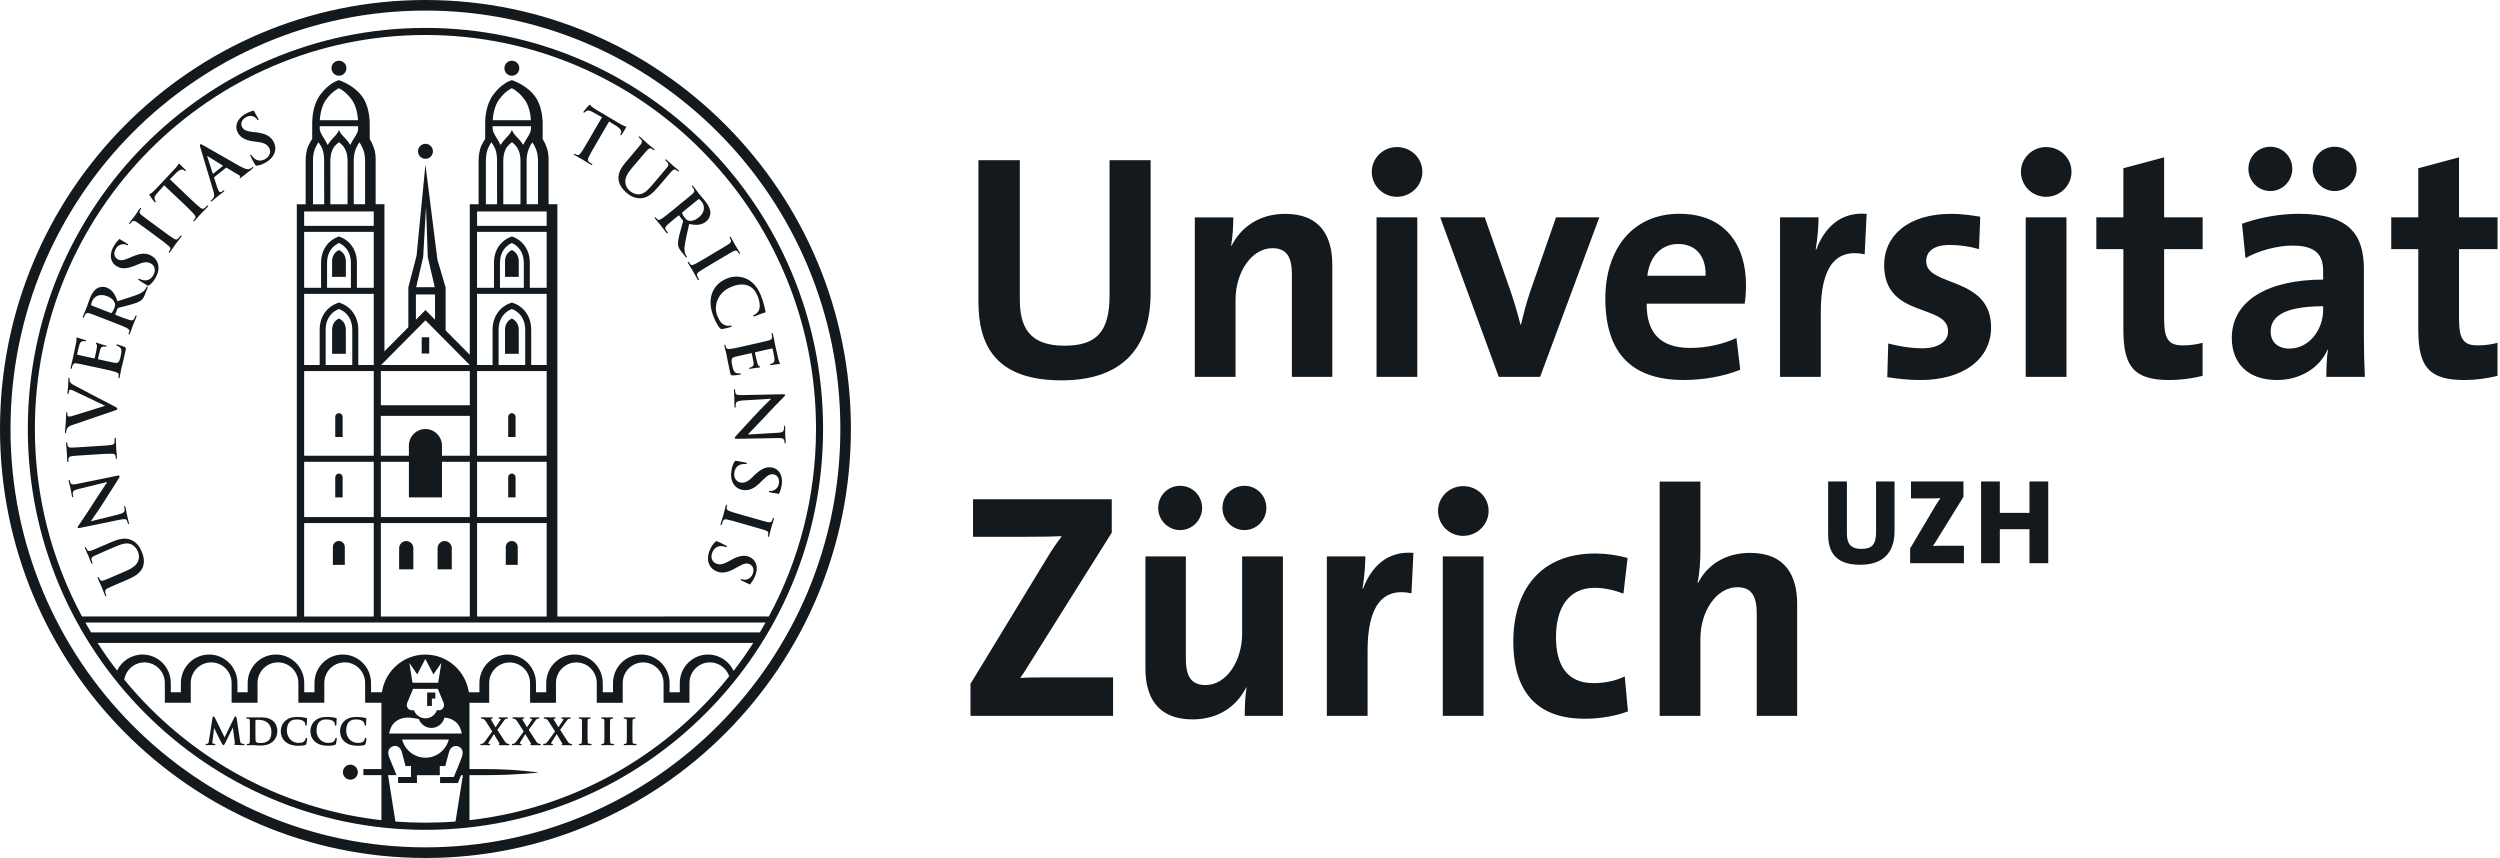 <?xml version="1.0" encoding="utf-8"?>
<svg xmlns="http://www.w3.org/2000/svg" width="169" height="58" viewBox="0 0 169 58" fill="none">
<path d="M8.139 39.388C7.516 39.656 7.402 39.707 7.274 39.772C7.139 39.842 7.088 39.902 7.115 40.05C7.121 40.085 7.146 40.159 7.171 40.217C7.191 40.263 7.194 40.292 7.164 40.303C7.137 40.316 7.115 40.291 7.09 40.228C6.997 40.009 6.898 39.745 6.845 39.619C6.803 39.52 6.68 39.264 6.617 39.116C6.592 39.053 6.589 39.021 6.616 39.008C6.645 38.995 6.664 39.017 6.683 39.059C6.702 39.104 6.715 39.128 6.746 39.173C6.814 39.277 6.898 39.279 7.045 39.225C7.179 39.177 7.294 39.128 7.917 38.858L8.491 38.61C9.087 38.351 9.287 38.124 9.362 37.85C9.436 37.598 9.371 37.401 9.31 37.261C9.235 37.079 9.082 36.882 8.846 36.785C8.524 36.655 8.149 36.802 7.726 36.985L7.212 37.206C6.59 37.477 6.473 37.527 6.345 37.59C6.209 37.66 6.158 37.719 6.187 37.867C6.193 37.905 6.217 37.977 6.238 38.023C6.257 38.067 6.259 38.097 6.23 38.108C6.202 38.121 6.181 38.095 6.156 38.036C6.068 37.828 5.97 37.562 5.969 37.558C5.947 37.508 5.825 37.252 5.756 37.092C5.731 37.034 5.728 37.002 5.756 36.99C5.785 36.975 5.804 36.998 5.825 37.048C5.845 37.093 5.859 37.117 5.889 37.163C5.957 37.266 6.041 37.269 6.187 37.215C6.321 37.167 6.437 37.116 7.059 36.847L7.498 36.658C7.954 36.46 8.457 36.297 8.901 36.517C9.276 36.702 9.448 36.983 9.562 37.249C9.655 37.469 9.813 37.871 9.671 38.29C9.572 38.581 9.335 38.869 8.74 39.127L8.139 39.388ZM7.97 34.787C8.308 34.704 8.409 34.62 8.421 34.526C8.431 34.446 8.416 34.36 8.401 34.291C8.39 34.243 8.392 34.215 8.421 34.209C8.454 34.202 8.472 34.239 8.487 34.301C8.549 34.586 8.574 34.765 8.592 34.848C8.6 34.888 8.659 35.092 8.709 35.322C8.722 35.379 8.727 35.419 8.686 35.429C8.66 35.435 8.645 35.408 8.636 35.365C8.624 35.307 8.602 35.231 8.571 35.172C8.511 35.065 8.382 35.077 8 35.154L5.41 35.686C5.323 35.706 5.259 35.706 5.249 35.661C5.238 35.613 5.286 35.561 5.348 35.468C5.394 35.403 5.958 34.579 6.451 33.795C6.683 33.43 7.182 32.699 7.236 32.608L7.231 32.587L5.281 33.063C5.016 33.127 4.944 33.186 4.922 33.299C4.91 33.373 4.933 33.475 4.947 33.538C4.959 33.59 4.949 33.611 4.922 33.615C4.889 33.624 4.872 33.576 4.858 33.509C4.809 33.285 4.775 33.072 4.756 32.979C4.745 32.93 4.696 32.765 4.649 32.55C4.636 32.493 4.63 32.448 4.667 32.441C4.693 32.435 4.712 32.459 4.723 32.512C4.732 32.555 4.741 32.59 4.764 32.639C4.825 32.756 4.926 32.77 5.17 32.72L7.932 32.158C8.027 32.136 8.069 32.146 8.08 32.184C8.09 32.234 8.055 32.298 8.015 32.357C7.815 32.69 7.366 33.382 7.016 33.936C6.648 34.519 6.21 35.128 6.146 35.225L6.148 35.238L7.97 34.787ZM5.815 30.763C5.139 30.805 5.013 30.813 4.871 30.833C4.72 30.852 4.646 30.901 4.631 31.001C4.62 31.052 4.62 31.11 4.624 31.165C4.626 31.208 4.619 31.237 4.583 31.24C4.558 31.242 4.546 31.207 4.541 31.135C4.529 30.964 4.524 30.68 4.516 30.55C4.509 30.438 4.479 30.174 4.468 30.002C4.465 29.944 4.472 29.907 4.498 29.905C4.533 29.902 4.545 29.93 4.547 29.976C4.55 30.02 4.557 30.055 4.569 30.109C4.598 30.23 4.676 30.261 4.834 30.257C4.977 30.257 5.102 30.25 5.779 30.207L6.563 30.156C6.996 30.131 7.348 30.107 7.538 30.078C7.657 30.055 7.736 30.02 7.744 29.884C7.749 29.82 7.751 29.722 7.748 29.654C7.745 29.604 7.756 29.581 7.779 29.58C7.809 29.578 7.825 29.613 7.829 29.663C7.848 29.959 7.853 30.241 7.859 30.364C7.865 30.468 7.896 30.748 7.908 30.93C7.911 30.988 7.901 31.02 7.868 31.022C7.846 31.024 7.832 31.005 7.829 30.951C7.825 30.883 7.811 30.83 7.801 30.791C7.778 30.701 7.701 30.679 7.571 30.674C7.384 30.663 7.031 30.686 6.599 30.712L5.815 30.763ZM4.86 28.742C4.609 28.83 4.554 28.903 4.499 29.063C4.476 29.129 4.473 29.2 4.471 29.238C4.468 29.279 4.454 29.291 4.427 29.29C4.392 29.287 4.39 29.238 4.396 29.17C4.411 28.932 4.441 28.677 4.449 28.519C4.456 28.407 4.456 28.191 4.472 27.965C4.476 27.911 4.487 27.863 4.519 27.864C4.55 27.867 4.557 27.893 4.554 27.935C4.551 28.009 4.551 28.075 4.575 28.112C4.596 28.143 4.625 28.162 4.665 28.163C4.724 28.166 4.85 28.134 5.015 28.082L7.088 27.439L7.089 27.421C6.611 27.195 5.213 26.52 4.926 26.393C4.869 26.368 4.804 26.344 4.763 26.343C4.727 26.34 4.69 26.357 4.675 26.396C4.653 26.45 4.646 26.517 4.643 26.574C4.639 26.615 4.632 26.65 4.602 26.648C4.566 26.646 4.56 26.605 4.565 26.521C4.579 26.295 4.604 26.108 4.608 26.05C4.613 25.974 4.613 25.761 4.621 25.625C4.625 25.567 4.637 25.531 4.668 25.534C4.699 25.535 4.706 25.563 4.702 25.608C4.698 25.653 4.692 25.747 4.739 25.832C4.775 25.892 4.847 25.966 5.125 26.106C5.533 26.308 5.766 26.444 6.298 26.723C6.931 27.053 7.404 27.296 7.619 27.408C7.87 27.541 7.941 27.573 7.936 27.634C7.933 27.692 7.867 27.715 7.655 27.787L4.86 28.742ZM6.122 24.757C5.458 24.613 5.337 24.585 5.195 24.565C5.045 24.542 4.967 24.562 4.907 24.701C4.89 24.732 4.869 24.808 4.856 24.869C4.846 24.919 4.831 24.944 4.801 24.936C4.77 24.928 4.769 24.897 4.781 24.831C4.806 24.712 4.837 24.585 4.861 24.476C4.89 24.361 4.915 24.262 4.929 24.2C4.959 24.059 5.148 23.182 5.16 23.097C5.168 23.012 5.175 22.94 5.174 22.902C5.174 22.878 5.167 22.851 5.172 22.828C5.176 22.806 5.195 22.805 5.217 22.81C5.247 22.816 5.294 22.849 5.493 22.906C5.536 22.921 5.724 22.971 5.774 22.99C5.797 23 5.82 23.014 5.813 23.044C5.807 23.073 5.784 23.078 5.743 23.07C5.715 23.064 5.639 23.052 5.582 23.064C5.499 23.077 5.437 23.111 5.361 23.324C5.336 23.398 5.23 23.857 5.211 23.947C5.206 23.97 5.217 23.98 5.248 23.986L6.352 24.225C6.382 24.231 6.401 24.231 6.406 24.205C6.427 24.107 6.535 23.602 6.548 23.498C6.561 23.391 6.562 23.323 6.526 23.272C6.499 23.233 6.481 23.211 6.486 23.19C6.489 23.171 6.501 23.161 6.526 23.165C6.553 23.171 6.62 23.203 6.839 23.27C6.925 23.294 7.097 23.344 7.128 23.35C7.163 23.359 7.211 23.369 7.202 23.409C7.196 23.441 7.177 23.445 7.154 23.441C7.11 23.434 7.054 23.422 6.993 23.424C6.901 23.426 6.821 23.474 6.769 23.633C6.744 23.715 6.645 24.151 6.622 24.257C6.617 24.278 6.635 24.285 6.66 24.293L7.005 24.367C7.154 24.4 7.554 24.493 7.682 24.514C7.985 24.571 8.064 24.514 8.161 24.065C8.186 23.951 8.225 23.765 8.197 23.64C8.17 23.515 8.088 23.442 7.916 23.371C7.872 23.353 7.856 23.341 7.864 23.309C7.873 23.274 7.907 23.282 7.949 23.291C8.05 23.313 8.34 23.413 8.422 23.454C8.528 23.509 8.521 23.549 8.484 23.716C8.413 24.046 8.354 24.287 8.31 24.474C8.261 24.662 8.229 24.799 8.199 24.93C8.188 24.978 8.168 25.075 8.15 25.181C8.127 25.282 8.113 25.399 8.094 25.487C8.082 25.546 8.063 25.572 8.032 25.565C8.009 25.56 8.001 25.54 8.01 25.487C8.026 25.421 8.028 25.366 8.028 25.324C8.029 25.233 7.939 25.189 7.815 25.146C7.637 25.084 7.292 25.01 6.891 24.921L6.122 24.757ZM6.95 21.517C6.318 21.27 6.201 21.224 6.063 21.182C5.919 21.135 5.839 21.144 5.756 21.269C5.735 21.299 5.704 21.369 5.681 21.428C5.663 21.474 5.647 21.498 5.617 21.486C5.589 21.474 5.592 21.441 5.614 21.377C5.7 21.155 5.814 20.897 5.847 20.807C5.902 20.665 6.012 20.34 6.062 20.21C6.164 19.945 6.296 19.673 6.537 19.507C6.661 19.42 6.938 19.334 7.216 19.444C7.526 19.564 7.758 19.804 7.938 20.363C8.548 20.17 9.03 20.026 9.382 19.88C9.714 19.739 9.808 19.578 9.846 19.519C9.871 19.477 9.892 19.441 9.904 19.406C9.917 19.372 9.935 19.36 9.956 19.368C9.99 19.383 9.986 19.414 9.968 19.465L9.815 19.864C9.726 20.099 9.665 20.196 9.565 20.284C9.399 20.426 9.142 20.511 8.731 20.62C8.438 20.698 8.081 20.783 7.997 20.811C7.965 20.822 7.951 20.846 7.94 20.875L7.791 21.239C7.782 21.261 7.786 21.275 7.811 21.286L7.87 21.309C8.257 21.459 8.587 21.588 8.77 21.635C8.894 21.667 8.995 21.678 9.061 21.559C9.093 21.499 9.137 21.41 9.156 21.359C9.171 21.326 9.189 21.314 9.209 21.322C9.238 21.335 9.239 21.368 9.22 21.422C9.125 21.665 8.995 21.972 8.97 22.036C8.94 22.114 8.85 22.384 8.786 22.553C8.764 22.605 8.74 22.63 8.711 22.618C8.69 22.61 8.686 22.591 8.704 22.54C8.729 22.475 8.739 22.422 8.746 22.381C8.761 22.292 8.678 22.233 8.563 22.169C8.396 22.08 8.068 21.951 7.686 21.802L6.95 21.517ZM7.47 21.15C7.515 21.168 7.536 21.165 7.559 21.141C7.622 21.066 7.683 20.944 7.724 20.839C7.788 20.669 7.793 20.61 7.767 20.513C7.725 20.352 7.579 20.154 7.238 20.022C6.647 19.792 6.324 20.119 6.228 20.367C6.189 20.472 6.162 20.549 6.159 20.596C6.156 20.629 6.17 20.644 6.203 20.656L7.47 21.15ZM10.098 19.277C10.035 19.323 10.01 19.325 9.924 19.276C9.709 19.152 9.486 19.002 9.426 18.964C9.37 18.928 9.334 18.89 9.352 18.859C9.374 18.825 9.409 18.84 9.441 18.858C9.491 18.887 9.581 18.918 9.659 18.935C9.994 19.012 10.231 18.842 10.368 18.6C10.566 18.248 10.427 17.939 10.221 17.823C10.028 17.714 9.817 17.671 9.381 17.852L9.14 17.951C8.563 18.191 8.207 18.184 7.893 18.004C7.467 17.759 7.362 17.226 7.669 16.679C7.812 16.424 7.944 16.282 8.029 16.196C8.056 16.168 8.08 16.153 8.106 16.17C8.156 16.198 8.26 16.279 8.563 16.45C8.649 16.5 8.674 16.529 8.656 16.56C8.641 16.588 8.611 16.585 8.564 16.56C8.531 16.539 8.398 16.49 8.25 16.514C8.144 16.532 7.963 16.579 7.819 16.833C7.656 17.122 7.724 17.394 7.957 17.526C8.136 17.629 8.323 17.616 8.749 17.431L8.893 17.369C9.515 17.096 9.875 17.082 10.245 17.294C10.47 17.423 10.689 17.663 10.714 18.049C10.729 18.316 10.64 18.556 10.523 18.763C10.393 18.99 10.267 19.15 10.098 19.277ZM9.996 15.558C9.448 15.155 9.346 15.082 9.226 15.002C9.098 14.922 9.008 14.912 8.934 14.977C8.894 15.008 8.857 15.053 8.826 15.097C8.799 15.133 8.776 15.15 8.747 15.129C8.725 15.113 8.74 15.078 8.782 15.02C8.882 14.882 9.057 14.66 9.135 14.555C9.201 14.464 9.345 14.242 9.445 14.103C9.48 14.056 9.507 14.032 9.529 14.048C9.556 14.071 9.549 14.097 9.523 14.133C9.497 14.169 9.479 14.202 9.454 14.25C9.401 14.363 9.441 14.435 9.563 14.535C9.673 14.628 9.775 14.703 10.323 15.106L10.958 15.574C11.308 15.832 11.592 16.041 11.759 16.141C11.864 16.201 11.946 16.224 12.039 16.125C12.084 16.08 12.15 16.004 12.189 15.95C12.217 15.91 12.241 15.899 12.261 15.912C12.287 15.933 12.276 15.969 12.246 16.009C12.072 16.248 11.895 16.471 11.823 16.57C11.762 16.651 11.608 16.891 11.502 17.035C11.468 17.084 11.438 17.1 11.414 17.082C11.395 17.069 11.394 17.046 11.427 17.003C11.466 16.949 11.49 16.899 11.507 16.861C11.544 16.779 11.499 16.71 11.403 16.624C11.265 16.494 10.98 16.284 10.63 16.027L9.996 15.558ZM11.096 12.526L10.652 13.026C10.48 13.222 10.425 13.316 10.449 13.433C10.468 13.511 10.491 13.565 10.511 13.596C10.532 13.628 10.535 13.649 10.516 13.671C10.493 13.694 10.472 13.685 10.437 13.649C10.385 13.6 10.149 13.257 10.128 13.224C10.095 13.174 10.085 13.146 10.103 13.127C10.128 13.1 10.19 13.099 10.275 13.023C10.374 12.938 10.497 12.82 10.598 12.711L11.814 11.416C11.913 11.312 11.97 11.231 12.01 11.176C12.044 11.117 12.063 11.084 12.076 11.072C12.098 11.049 12.121 11.065 12.17 11.111C12.238 11.176 12.453 11.397 12.537 11.479C12.566 11.513 12.58 11.538 12.562 11.557C12.537 11.582 12.516 11.574 12.463 11.532L12.425 11.503C12.334 11.428 12.161 11.43 11.881 11.716L11.484 12.119L12.815 13.387C13.114 13.671 13.37 13.915 13.526 14.032C13.625 14.107 13.716 14.157 13.821 14.071C13.871 14.031 13.945 13.966 13.99 13.916C14.024 13.88 14.05 13.873 14.064 13.889C14.088 13.912 14.072 13.945 14.039 13.982C13.837 14.198 13.634 14.394 13.55 14.486C13.478 14.56 13.294 14.777 13.174 14.908C13.134 14.95 13.102 14.965 13.079 14.942C13.062 14.926 13.065 14.905 13.103 14.866C13.149 14.817 13.178 14.772 13.2 14.736C13.248 14.658 13.195 14.57 13.111 14.471C12.989 14.325 12.734 14.081 12.436 13.795L11.096 12.526ZM14.486 11.974C14.468 11.988 14.466 11.999 14.476 12.027L14.686 12.681C14.721 12.797 14.77 12.896 14.804 12.938C14.854 13.002 14.922 13.021 15.029 12.934L15.081 12.892C15.123 12.86 15.14 12.858 15.155 12.878C15.178 12.905 15.162 12.929 15.124 12.961C15.012 13.05 14.853 13.161 14.747 13.246C14.709 13.277 14.524 13.442 14.344 13.588C14.298 13.624 14.271 13.635 14.249 13.607C14.231 13.584 14.241 13.567 14.269 13.544C14.3 13.519 14.347 13.476 14.372 13.451C14.517 13.3 14.488 13.127 14.419 12.896L13.547 9.981C13.509 9.847 13.498 9.79 13.533 9.762C13.564 9.737 13.611 9.752 13.708 9.805C13.946 9.93 15.64 10.917 16.286 11.273C16.668 11.482 16.809 11.451 16.897 11.409C16.958 11.378 17.013 11.338 17.055 11.306C17.082 11.281 17.104 11.273 17.123 11.296C17.146 11.324 17.119 11.357 16.991 11.462C16.866 11.563 16.61 11.768 16.325 11.986C16.259 12.033 16.218 12.066 16.2 12.042C16.183 12.021 16.192 12.004 16.224 11.971C16.244 11.945 16.243 11.893 16.193 11.865L15.322 11.343C15.302 11.331 15.285 11.332 15.269 11.347L14.486 11.974ZM15.059 11.225C15.075 11.21 15.07 11.198 15.059 11.19L14.057 10.572C14.043 10.562 14.025 10.547 14.014 10.554C14.003 10.563 14.01 10.585 14.018 10.604L14.382 11.728C14.391 11.745 14.403 11.753 14.415 11.741L15.059 11.225ZM17.378 11.196C17.302 11.207 17.278 11.194 17.228 11.109C17.104 10.895 16.982 10.654 16.95 10.589C16.92 10.529 16.905 10.48 16.936 10.463C16.97 10.441 16.995 10.475 17.012 10.506C17.04 10.557 17.105 10.629 17.162 10.682C17.415 10.918 17.703 10.887 17.94 10.745C18.287 10.538 18.316 10.202 18.196 9.995C18.085 9.807 17.922 9.662 17.456 9.601L17.197 9.567C16.578 9.487 16.274 9.303 16.089 8.99C15.838 8.563 16.012 8.048 16.546 7.728C16.796 7.579 16.979 7.521 17.095 7.488C17.135 7.475 17.161 7.475 17.176 7.504C17.205 7.555 17.255 7.676 17.434 7.978C17.484 8.064 17.49 8.104 17.459 8.12C17.434 8.136 17.408 8.12 17.382 8.074C17.36 8.039 17.271 7.93 17.132 7.877C17.032 7.839 16.852 7.788 16.602 7.937C16.318 8.108 16.243 8.377 16.379 8.61C16.484 8.787 16.652 8.872 17.112 8.925L17.267 8.941C17.938 9.016 18.262 9.185 18.479 9.553C18.609 9.778 18.683 10.095 18.512 10.441C18.393 10.68 18.198 10.842 17.995 10.966C17.776 11.095 17.586 11.171 17.378 11.196ZM40.695 7.925L40.111 7.6C39.883 7.475 39.78 7.44 39.672 7.492C39.598 7.526 39.552 7.563 39.528 7.59C39.502 7.615 39.481 7.623 39.456 7.611C39.431 7.596 39.432 7.572 39.459 7.528C39.493 7.467 39.774 7.156 39.799 7.129C39.839 7.085 39.866 7.068 39.888 7.083C39.919 7.102 39.935 7.162 40.027 7.227C40.132 7.304 40.274 7.401 40.399 7.474L41.925 8.377C42.049 8.451 42.14 8.489 42.202 8.515C42.266 8.538 42.302 8.548 42.318 8.557C42.344 8.574 42.336 8.6 42.301 8.657C42.253 8.738 42.085 9 42.028 9.102C42.002 9.138 41.98 9.157 41.956 9.144C41.926 9.124 41.93 9.102 41.959 9.04L41.981 8.997C42.031 8.89 41.991 8.721 41.654 8.51L41.175 8.21L40.249 9.802C40.041 10.16 39.863 10.467 39.783 10.643C39.732 10.76 39.707 10.859 39.812 10.942C39.862 10.982 39.941 11.04 39.998 11.073C40.041 11.098 40.054 11.121 40.042 11.141C40.027 11.167 39.99 11.162 39.947 11.136C39.694 10.989 39.459 10.834 39.35 10.77C39.263 10.718 39.013 10.586 38.858 10.494C38.808 10.467 38.788 10.437 38.803 10.411C38.815 10.391 38.837 10.388 38.883 10.416C38.94 10.451 38.992 10.47 39.031 10.482C39.117 10.512 39.19 10.441 39.266 10.335C39.381 10.184 39.559 9.877 39.768 9.519L40.695 7.925ZM42.707 10.486C43.15 9.967 43.23 9.871 43.317 9.758C43.409 9.635 43.428 9.558 43.337 9.436C43.316 9.407 43.263 9.353 43.213 9.311C43.176 9.278 43.162 9.254 43.182 9.23C43.203 9.206 43.232 9.219 43.282 9.264C43.461 9.419 43.667 9.614 43.768 9.702C43.849 9.772 44.071 9.948 44.193 10.053C44.243 10.097 44.262 10.123 44.241 10.148C44.219 10.172 44.194 10.161 44.161 10.131C44.124 10.099 44.1 10.084 44.053 10.056C43.947 9.992 43.871 10.03 43.762 10.142C43.662 10.246 43.581 10.341 43.14 10.861L42.734 11.338C42.313 11.834 42.234 12.127 42.283 12.408C42.328 12.666 42.472 12.815 42.587 12.915C42.737 13.043 42.96 13.153 43.212 13.135C43.558 13.11 43.83 12.809 44.13 12.459L44.495 12.033C44.937 11.513 45.018 11.418 45.105 11.304C45.197 11.18 45.216 11.103 45.126 10.982C45.104 10.953 45.051 10.9 45.012 10.865C44.974 10.834 44.959 10.808 44.98 10.786C45 10.761 45.03 10.775 45.075 10.816C45.25 10.965 45.453 11.16 45.456 11.164C45.497 11.197 45.719 11.373 45.851 11.487C45.899 11.528 45.917 11.557 45.897 11.58C45.876 11.605 45.85 11.593 45.809 11.558C45.773 11.526 45.75 11.511 45.703 11.484C45.597 11.421 45.521 11.457 45.412 11.569C45.313 11.673 45.232 11.769 44.79 12.288L44.477 12.653C44.155 13.032 43.774 13.402 43.281 13.402C42.863 13.402 42.587 13.229 42.367 13.039C42.188 12.884 41.87 12.591 41.815 12.152C41.776 11.846 41.863 11.481 42.284 10.985L42.707 10.486ZM46.093 13.7C46.621 13.273 46.717 13.192 46.824 13.094C46.937 12.992 46.97 12.919 46.901 12.783C46.885 12.749 46.841 12.686 46.802 12.637C46.772 12.598 46.761 12.572 46.785 12.551C46.81 12.532 46.836 12.551 46.878 12.603C47.027 12.789 47.192 13.02 47.25 13.092C47.345 13.212 47.57 13.469 47.655 13.578C47.832 13.8 47.999 14.051 48.023 14.345C48.035 14.497 47.969 14.781 47.736 14.972C47.478 15.18 47.156 15.264 46.588 15.142C46.448 15.77 46.331 16.264 46.281 16.645C46.236 17.005 46.326 17.17 46.356 17.229C46.381 17.274 46.402 17.306 46.425 17.336C46.448 17.363 46.449 17.387 46.431 17.401C46.404 17.425 46.378 17.405 46.343 17.363L46.077 17.032C45.919 16.836 45.867 16.733 45.844 16.603C45.804 16.388 45.861 16.123 45.971 15.708C46.05 15.412 46.157 15.059 46.175 14.972C46.182 14.937 46.166 14.912 46.149 14.889L45.912 14.579C45.898 14.559 45.885 14.555 45.862 14.572L45.813 14.611C45.49 14.875 45.215 15.096 45.084 15.233C44.992 15.326 44.932 15.409 45.002 15.526C45.037 15.584 45.092 15.667 45.126 15.708C45.149 15.735 45.151 15.758 45.133 15.774C45.108 15.793 45.078 15.777 45.042 15.732C44.878 15.528 44.683 15.259 44.641 15.206C44.588 15.139 44.401 14.929 44.29 14.787C44.253 14.741 44.245 14.709 44.267 14.688C44.286 14.674 44.306 14.68 44.341 14.722C44.382 14.774 44.422 14.81 44.456 14.837C44.526 14.896 44.617 14.852 44.729 14.784C44.89 14.683 45.164 14.458 45.485 14.201L46.093 13.7ZM46.147 14.337C46.109 14.368 46.101 14.386 46.11 14.42C46.145 14.514 46.218 14.627 46.288 14.715C46.401 14.854 46.451 14.889 46.546 14.916C46.706 14.958 46.947 14.931 47.233 14.698C47.727 14.297 47.605 13.851 47.44 13.644C47.37 13.558 47.316 13.496 47.278 13.47C47.252 13.449 47.233 13.456 47.204 13.477L46.147 14.337ZM48.457 16.988C49.042 16.641 49.15 16.577 49.269 16.496C49.393 16.411 49.439 16.332 49.408 16.236C49.393 16.187 49.368 16.135 49.341 16.088C49.317 16.049 49.313 16.021 49.342 16.003C49.367 15.989 49.391 16.017 49.428 16.077C49.514 16.225 49.645 16.476 49.711 16.588C49.767 16.685 49.913 16.907 49.999 17.053C50.027 17.104 50.038 17.14 50.017 17.153C49.987 17.173 49.965 17.153 49.942 17.114C49.92 17.075 49.897 17.046 49.865 17.004C49.785 16.91 49.699 16.92 49.562 16.991C49.434 17.056 49.326 17.121 48.74 17.468L48.065 17.87C47.692 18.092 47.388 18.273 47.231 18.387C47.135 18.461 47.081 18.529 47.133 18.654C47.158 18.713 47.2 18.802 47.234 18.861C47.259 18.904 47.259 18.931 47.239 18.941C47.212 18.958 47.182 18.933 47.157 18.89C47.008 18.635 46.878 18.384 46.815 18.279C46.763 18.19 46.608 17.953 46.517 17.797C46.489 17.747 46.485 17.713 46.51 17.697C46.531 17.687 46.55 17.695 46.578 17.741C46.612 17.8 46.648 17.841 46.676 17.872C46.737 17.941 46.815 17.924 46.934 17.87C47.107 17.794 47.409 17.612 47.784 17.392L48.457 16.988ZM48.127 19.853C48.314 19.298 48.732 18.997 49.132 18.83C49.412 18.712 49.934 18.598 50.462 18.846C50.857 19.031 51.183 19.357 51.437 19.977C51.543 20.235 51.59 20.396 51.645 20.597C51.688 20.765 51.707 20.913 51.745 21.043C51.759 21.09 51.746 21.115 51.72 21.125C51.687 21.139 51.633 21.147 51.485 21.199C51.346 21.248 51.12 21.347 51.034 21.372C50.97 21.395 50.933 21.399 50.918 21.363C50.905 21.329 50.934 21.308 50.992 21.285C51.117 21.227 51.24 21.111 51.306 20.963C51.393 20.766 51.373 20.395 51.215 20.012C51.066 19.651 50.878 19.451 50.638 19.337C50.239 19.149 49.815 19.233 49.415 19.401C48.434 19.81 48.254 20.766 48.484 21.323C48.635 21.695 48.769 21.901 49.027 21.99C49.134 22.026 49.276 22.031 49.355 22.017C49.428 22.002 49.446 22.003 49.461 22.037C49.473 22.065 49.447 22.087 49.415 22.101C49.366 22.121 48.986 22.221 48.829 22.238C48.75 22.246 48.722 22.238 48.665 22.178C48.53 22.041 48.371 21.736 48.262 21.469C48.029 20.898 47.956 20.367 48.127 19.853ZM51.065 23.226C51.727 23.076 51.849 23.05 51.985 23.008C52.132 22.966 52.194 22.916 52.193 22.763C52.193 22.726 52.181 22.65 52.168 22.588C52.157 22.54 52.159 22.511 52.19 22.505C52.221 22.498 52.237 22.527 52.252 22.593C52.278 22.712 52.303 22.84 52.327 22.949C52.349 23.065 52.366 23.167 52.379 23.226C52.41 23.367 52.605 24.242 52.627 24.324C52.655 24.406 52.679 24.474 52.697 24.507C52.706 24.529 52.724 24.552 52.729 24.574C52.733 24.597 52.717 24.605 52.697 24.609C52.667 24.615 52.609 24.606 52.405 24.637C52.36 24.643 52.166 24.677 52.113 24.68C52.089 24.68 52.063 24.678 52.056 24.649C52.048 24.619 52.069 24.605 52.107 24.596C52.137 24.59 52.211 24.568 52.257 24.534C52.329 24.484 52.372 24.429 52.349 24.205C52.342 24.129 52.248 23.666 52.226 23.578C52.221 23.556 52.206 23.551 52.176 23.557L51.074 23.808C51.043 23.815 51.026 23.823 51.032 23.849C51.055 23.946 51.166 24.45 51.2 24.55C51.231 24.654 51.259 24.716 51.312 24.747C51.353 24.769 51.379 24.78 51.385 24.803C51.388 24.821 51.383 24.834 51.358 24.842C51.332 24.848 51.259 24.845 51.032 24.878C50.944 24.895 50.766 24.92 50.736 24.927C50.703 24.934 50.655 24.948 50.644 24.905C50.637 24.875 50.654 24.862 50.674 24.857C50.717 24.843 50.773 24.831 50.827 24.804C50.909 24.762 50.961 24.685 50.942 24.52C50.932 24.435 50.839 23.998 50.818 23.893C50.813 23.87 50.792 23.869 50.767 23.875L50.423 23.953C50.276 23.987 49.873 24.074 49.748 24.106C49.449 24.181 49.399 24.267 49.5 24.716C49.525 24.831 49.568 25.015 49.644 25.117C49.722 25.22 49.825 25.252 50.012 25.242C50.062 25.241 50.081 25.245 50.087 25.275C50.094 25.31 50.061 25.318 50.015 25.328C49.915 25.352 49.612 25.382 49.519 25.38C49.397 25.375 49.39 25.335 49.352 25.168C49.278 24.84 49.233 24.595 49.195 24.405C49.163 24.215 49.135 24.077 49.107 23.945C49.096 23.897 49.076 23.799 49.047 23.696C49.024 23.595 48.991 23.483 48.972 23.395C48.958 23.338 48.965 23.305 48.996 23.297C49.018 23.292 49.035 23.307 49.046 23.36C49.06 23.426 49.081 23.477 49.098 23.514C49.135 23.597 49.236 23.598 49.368 23.589C49.554 23.568 49.9 23.491 50.299 23.401L51.065 23.226ZM50.243 27.069C49.895 27.09 49.781 27.153 49.754 27.244C49.729 27.321 49.729 27.409 49.73 27.479C49.731 27.528 49.724 27.556 49.698 27.556C49.663 27.557 49.651 27.518 49.649 27.455C49.638 27.163 49.645 26.981 49.643 26.895C49.642 26.855 49.62 26.644 49.614 26.411C49.612 26.354 49.615 26.311 49.654 26.311C49.68 26.31 49.691 26.337 49.692 26.383C49.694 26.441 49.701 26.522 49.72 26.584C49.761 26.7 49.891 26.712 50.279 26.705L52.922 26.652C53.012 26.648 53.075 26.66 53.076 26.705C53.077 26.754 53.021 26.795 52.945 26.877C52.888 26.933 52.184 27.643 51.561 28.323C51.269 28.64 50.646 29.27 50.579 29.349V29.373L52.581 29.255C52.854 29.24 52.937 29.197 52.977 29.087C53.002 29.019 52.999 28.912 52.996 28.848C52.995 28.794 53.007 28.774 53.033 28.774C53.069 28.773 53.075 28.822 53.077 28.889C53.086 29.122 53.08 29.34 53.083 29.434C53.084 29.483 53.106 29.654 53.112 29.875C53.113 29.933 53.112 29.978 53.075 29.979C53.05 29.98 53.034 29.954 53.032 29.9C53.031 29.854 53.03 29.82 53.014 29.766C52.974 29.641 52.879 29.607 52.629 29.613L49.812 29.664C49.714 29.668 49.674 29.651 49.672 29.611C49.67 29.561 49.717 29.505 49.765 29.454C50.022 29.162 50.586 28.566 51.03 28.08C51.496 27.573 52.035 27.053 52.117 26.969V26.955L50.243 27.069ZM49.644 31.223C49.686 31.154 49.711 31.146 49.807 31.158C50.05 31.194 50.314 31.249 50.382 31.266C50.447 31.28 50.494 31.299 50.489 31.336C50.484 31.377 50.444 31.374 50.409 31.37C50.351 31.36 50.256 31.366 50.178 31.377C49.836 31.427 49.68 31.673 49.64 31.95C49.583 32.351 49.824 32.585 50.061 32.621C50.278 32.652 50.489 32.614 50.831 32.288L51.019 32.106C51.469 31.673 51.802 31.547 52.16 31.598C52.646 31.671 52.935 32.129 52.849 32.749C52.808 33.038 52.736 33.221 52.688 33.331C52.674 33.368 52.658 33.389 52.626 33.385C52.569 33.376 52.445 33.34 52.1 33.291C52.002 33.276 51.969 33.258 51.974 33.222C51.979 33.191 52.007 33.181 52.06 33.19C52.1 33.194 52.238 33.192 52.368 33.115C52.461 33.06 52.613 32.95 52.654 32.66C52.701 32.333 52.538 32.103 52.274 32.064C52.071 32.036 51.901 32.115 51.571 32.444L51.46 32.556C50.981 33.036 50.648 33.184 50.229 33.125C49.972 33.089 49.682 32.947 49.52 32.595C49.41 32.352 49.404 32.097 49.44 31.861C49.473 31.597 49.533 31.402 49.644 31.223ZM50.981 35.043C51.634 35.229 51.755 35.264 51.895 35.294C52.045 35.326 52.128 35.305 52.176 35.215C52.202 35.172 52.223 35.117 52.237 35.065C52.25 35.022 52.264 34.998 52.3 35.007C52.325 35.016 52.325 35.052 52.305 35.122C52.258 35.288 52.17 35.555 52.133 35.683C52.104 35.791 52.046 36.05 51.999 36.212C51.983 36.269 51.966 36.301 51.938 36.294C51.905 36.283 51.904 36.256 51.915 36.212C51.925 36.169 51.932 36.135 51.938 36.08C51.95 35.956 51.886 35.903 51.738 35.851C51.604 35.803 51.484 35.769 50.831 35.583L50.075 35.365C49.658 35.246 49.319 35.149 49.13 35.114C49.01 35.094 48.924 35.102 48.87 35.229C48.845 35.288 48.809 35.38 48.792 35.445C48.779 35.494 48.761 35.512 48.738 35.506C48.708 35.497 48.705 35.459 48.718 35.41C48.796 35.127 48.887 34.856 48.919 34.738C48.946 34.639 49.011 34.362 49.06 34.189C49.076 34.132 49.096 34.107 49.127 34.114C49.149 34.12 49.157 34.141 49.143 34.194C49.123 34.257 49.117 34.313 49.117 34.354C49.11 34.445 49.176 34.492 49.295 34.54C49.47 34.614 49.81 34.71 50.225 34.828L50.981 35.043ZM48.351 36.631C48.408 36.576 48.434 36.573 48.525 36.612C48.75 36.709 48.99 36.836 49.052 36.866C49.113 36.897 49.151 36.931 49.138 36.962C49.122 36.999 49.083 36.987 49.051 36.973C48.998 36.95 48.904 36.931 48.826 36.92C48.484 36.88 48.269 37.074 48.158 37.332C47.998 37.704 48.171 37.994 48.387 38.089C48.587 38.174 48.802 38.197 49.215 37.967L49.443 37.842C49.99 37.541 50.345 37.509 50.677 37.654C51.127 37.85 51.288 38.372 51.042 38.945C50.926 39.214 50.813 39.37 50.736 39.465C50.712 39.498 50.691 39.514 50.662 39.501C50.61 39.476 50.496 39.409 50.178 39.27C50.088 39.231 50.059 39.203 50.075 39.171C50.087 39.145 50.117 39.142 50.167 39.163C50.204 39.178 50.34 39.213 50.483 39.173C50.588 39.147 50.761 39.078 50.877 38.81C51.008 38.504 50.912 38.24 50.666 38.133C50.477 38.052 50.293 38.084 49.889 38.313L49.754 38.39C49.166 38.727 48.808 38.781 48.418 38.612C48.18 38.509 47.937 38.295 47.871 37.914C47.828 37.65 47.892 37.403 47.985 37.185C48.089 36.948 48.197 36.774 48.351 36.631ZM16.464 50.284C16.435 50.284 16.397 50.282 16.328 50.26C16.264 50.242 16.244 50.19 16.22 50.036L15.995 48.531C15.984 48.474 15.954 48.439 15.918 48.436C15.883 48.438 15.856 48.465 15.836 48.508L15.181 49.847L14.53 48.525C14.499 48.457 14.47 48.436 14.434 48.436C14.4 48.438 14.372 48.471 14.366 48.516L14.119 50.106C14.108 50.187 14.081 50.276 14.034 50.277C13.996 50.282 13.979 50.282 13.96 50.282C13.93 50.282 13.902 50.296 13.901 50.326C13.901 50.365 13.94 50.374 13.966 50.374C14.047 50.374 14.167 50.365 14.214 50.365C14.259 50.365 14.372 50.374 14.478 50.374C14.513 50.374 14.556 50.368 14.558 50.326C14.555 50.294 14.527 50.283 14.499 50.282C14.477 50.282 14.457 50.279 14.415 50.271C14.373 50.26 14.355 50.25 14.354 50.218C14.354 50.181 14.357 50.148 14.363 50.106L14.475 49.208C14.558 49.382 14.684 49.64 14.702 49.683C14.73 49.756 14.928 50.125 14.989 50.238C15.03 50.312 15.054 50.365 15.107 50.372C15.155 50.367 15.168 50.335 15.226 50.223L15.741 49.18L15.871 50.182C15.874 50.203 15.875 50.22 15.875 50.233C15.875 50.261 15.871 50.26 15.873 50.262C15.855 50.27 15.833 50.28 15.831 50.307C15.835 50.342 15.866 50.354 15.924 50.356C16.024 50.362 16.38 50.374 16.445 50.374C16.482 50.373 16.523 50.371 16.529 50.326C16.521 50.294 16.489 50.284 16.464 50.284ZM18.504 48.777C18.224 48.492 17.796 48.494 17.484 48.494C17.334 48.494 17.154 48.499 17.077 48.499C17.006 48.499 16.847 48.494 16.715 48.494C16.682 48.494 16.642 48.496 16.639 48.536C16.64 48.571 16.674 48.583 16.702 48.583C16.738 48.583 16.781 48.586 16.797 48.59C16.872 48.616 16.881 48.624 16.89 48.705C16.893 48.781 16.893 48.849 16.893 49.221V49.648C16.893 49.875 16.893 50.065 16.881 50.166C16.871 50.239 16.859 50.27 16.822 50.279C16.8 50.284 16.774 50.286 16.739 50.286C16.702 50.286 16.68 50.31 16.68 50.333C16.681 50.367 16.714 50.379 16.749 50.379C16.8 50.379 16.864 50.377 16.923 50.373C16.984 50.373 17.039 50.37 17.065 50.37C17.127 50.37 17.217 50.377 17.316 50.385C17.415 50.391 17.525 50.4 17.616 50.4C18.082 50.4 18.351 50.225 18.469 50.107C18.614 49.964 18.747 49.728 18.747 49.414C18.746 49.115 18.632 48.907 18.504 48.777ZM18.346 49.48C18.346 49.729 18.296 49.94 18.141 50.067C17.994 50.191 17.833 50.23 17.608 50.23C17.415 50.231 17.322 50.177 17.298 50.142C17.285 50.127 17.274 50.038 17.273 49.981C17.269 49.932 17.266 49.746 17.266 49.488V49.181C17.266 48.99 17.266 48.789 17.269 48.705C17.273 48.679 17.27 48.683 17.289 48.676C17.299 48.667 17.386 48.658 17.435 48.659C17.63 48.659 17.896 48.684 18.121 48.885C18.227 48.98 18.346 49.177 18.346 49.48ZM20.714 49.876C20.68 49.875 20.665 49.906 20.663 49.942C20.656 49.982 20.623 50.05 20.582 50.095C20.489 50.2 20.376 50.218 20.155 50.218C19.83 50.217 19.397 49.951 19.396 49.386C19.396 49.15 19.441 48.921 19.62 48.767C19.729 48.675 19.862 48.635 20.078 48.635C20.304 48.635 20.469 48.695 20.548 48.772C20.606 48.831 20.636 48.912 20.638 48.985C20.638 49.013 20.643 49.055 20.685 49.057C20.728 49.054 20.736 49.012 20.739 48.979C20.741 48.93 20.741 48.795 20.747 48.714C20.752 48.63 20.759 48.601 20.759 48.58C20.761 48.554 20.735 48.531 20.703 48.531C20.63 48.522 20.549 48.505 20.454 48.49C20.34 48.476 20.244 48.465 20.087 48.465C19.713 48.465 19.466 48.565 19.281 48.73C19.036 48.952 18.981 49.243 18.981 49.411C18.981 49.65 19.048 49.935 19.301 50.146C19.534 50.343 19.829 50.415 20.173 50.415C20.336 50.415 20.526 50.401 20.632 50.359C20.677 50.343 20.7 50.319 20.71 50.276C20.735 50.189 20.764 49.981 20.764 49.947C20.761 49.913 20.751 49.88 20.714 49.876ZM22.717 49.876C22.683 49.875 22.668 49.906 22.665 49.942C22.659 49.982 22.625 50.05 22.585 50.095C22.491 50.2 22.379 50.218 22.158 50.218C21.832 50.217 21.399 49.951 21.398 49.386C21.398 49.15 21.443 48.921 21.622 48.767C21.732 48.675 21.864 48.635 22.08 48.635C22.307 48.635 22.471 48.695 22.551 48.772C22.609 48.831 22.637 48.912 22.64 48.985C22.64 49.013 22.648 49.055 22.687 49.057C22.731 49.054 22.738 49.012 22.741 48.979C22.743 48.93 22.743 48.795 22.75 48.714C22.755 48.63 22.761 48.601 22.762 48.58C22.763 48.554 22.737 48.531 22.706 48.531C22.632 48.522 22.552 48.505 22.458 48.49C22.342 48.476 22.246 48.465 22.09 48.465C21.715 48.465 21.468 48.565 21.283 48.73C21.038 48.952 20.983 49.243 20.983 49.411C20.983 49.65 21.05 49.935 21.305 50.146C21.536 50.343 21.831 50.415 22.175 50.415C22.338 50.415 22.529 50.401 22.634 50.359C22.678 50.343 22.704 50.319 22.711 50.276C22.736 50.189 22.765 49.981 22.766 49.947C22.765 49.913 22.754 49.88 22.717 49.876ZM24.72 49.876C24.688 49.875 24.671 49.906 24.669 49.942C24.661 49.982 24.628 50.05 24.59 50.095C24.495 50.2 24.382 50.218 24.161 50.218C23.837 50.217 23.403 49.951 23.403 49.386C23.403 49.15 23.447 48.921 23.626 48.767C23.736 48.675 23.869 48.635 24.086 48.635C24.312 48.635 24.476 48.695 24.556 48.772C24.615 48.831 24.645 48.912 24.647 48.985C24.647 49.013 24.653 49.055 24.694 49.057C24.738 49.054 24.745 49.012 24.747 48.979C24.75 48.93 24.75 48.795 24.756 48.714C24.762 48.63 24.767 48.601 24.767 48.58C24.769 48.554 24.744 48.531 24.712 48.531C24.639 48.522 24.558 48.505 24.462 48.49C24.349 48.476 24.253 48.465 24.096 48.465C23.721 48.465 23.474 48.565 23.287 48.73C23.043 48.952 22.988 49.243 22.988 49.411C22.988 49.65 23.056 49.935 23.309 50.146C23.541 50.343 23.835 50.415 24.179 50.415C24.344 50.415 24.534 50.401 24.64 50.359C24.683 50.343 24.708 50.319 24.716 50.276C24.743 50.189 24.77 49.981 24.771 49.947C24.768 49.913 24.757 49.88 24.72 49.876ZM34.385 50.284C34.362 50.284 34.324 50.282 34.294 50.271C34.243 50.253 34.208 50.232 34.168 50.181C34.109 50.107 33.715 49.481 33.62 49.334L34.026 48.775C34.102 48.667 34.15 48.605 34.195 48.596C34.227 48.588 34.258 48.583 34.28 48.583C34.31 48.583 34.34 48.566 34.341 48.536C34.338 48.499 34.303 48.493 34.274 48.493C34.178 48.493 34.076 48.499 34.029 48.499C33.981 48.499 33.864 48.493 33.767 48.493C33.732 48.493 33.695 48.499 33.693 48.536C33.694 48.57 33.722 48.583 33.744 48.583C33.764 48.583 33.796 48.583 33.818 48.59C33.84 48.595 33.846 48.608 33.846 48.612C33.846 48.628 33.839 48.659 33.82 48.689C33.782 48.753 33.587 49.042 33.5 49.169C33.406 49.01 33.308 48.849 33.204 48.666C33.191 48.642 33.179 48.61 33.179 48.604C33.179 48.601 33.182 48.593 33.2 48.588C33.217 48.583 33.242 48.581 33.254 48.581C33.279 48.581 33.313 48.569 33.314 48.534C33.312 48.496 33.275 48.49 33.242 48.49C33.148 48.49 32.994 48.496 32.961 48.496C32.84 48.496 32.64 48.49 32.58 48.49C32.551 48.492 32.514 48.492 32.508 48.531C32.508 48.557 32.527 48.581 32.554 48.581C32.576 48.581 32.614 48.586 32.653 48.598C32.734 48.624 32.779 48.672 32.844 48.769L33.275 49.447L32.796 50.102C32.71 50.221 32.674 50.253 32.607 50.273C32.574 50.282 32.536 50.284 32.521 50.284C32.493 50.285 32.468 50.306 32.468 50.333C32.468 50.361 32.496 50.377 32.525 50.377H32.568C32.608 50.377 32.731 50.367 32.778 50.367C32.84 50.367 33.004 50.377 33.02 50.377H33.066C33.098 50.377 33.135 50.372 33.137 50.333C33.135 50.303 33.112 50.286 33.086 50.284C33.068 50.284 33.05 50.282 33.032 50.282C33.017 50.282 33.006 50.27 33.006 50.26C33.006 50.259 33.006 50.256 33.006 50.256C33.006 50.238 33.018 50.206 33.039 50.172L33.389 49.627C33.5 49.806 33.629 50.026 33.767 50.253C33.771 50.261 33.773 50.267 33.773 50.27C33.773 50.276 33.77 50.276 33.77 50.276C33.745 50.282 33.721 50.301 33.721 50.327C33.728 50.371 33.767 50.368 33.829 50.373C34.034 50.379 34.233 50.379 34.294 50.379H34.368C34.397 50.379 34.434 50.37 34.439 50.333C34.436 50.302 34.41 50.284 34.385 50.284ZM36.508 50.284C36.486 50.284 36.448 50.282 36.417 50.271C36.365 50.253 36.332 50.232 36.291 50.181C36.233 50.107 35.839 49.481 35.742 49.334L36.149 48.775C36.226 48.667 36.273 48.605 36.318 48.596C36.351 48.588 36.382 48.583 36.404 48.583C36.434 48.583 36.463 48.566 36.463 48.536C36.462 48.499 36.426 48.493 36.398 48.493C36.303 48.493 36.201 48.499 36.153 48.499C36.105 48.499 35.988 48.493 35.892 48.493C35.857 48.493 35.818 48.499 35.818 48.536C35.819 48.57 35.849 48.583 35.869 48.583C35.89 48.583 35.921 48.583 35.943 48.59C35.965 48.595 35.971 48.608 35.97 48.612C35.97 48.628 35.963 48.659 35.945 48.689C35.907 48.753 35.712 49.042 35.624 49.169C35.531 49.009 35.433 48.849 35.329 48.666C35.315 48.642 35.304 48.61 35.305 48.604C35.305 48.601 35.306 48.594 35.324 48.588C35.343 48.583 35.367 48.581 35.38 48.581C35.406 48.581 35.439 48.569 35.44 48.534C35.438 48.496 35.401 48.49 35.367 48.49C35.273 48.49 35.119 48.496 35.088 48.496C34.968 48.496 34.766 48.49 34.707 48.49C34.677 48.492 34.642 48.492 34.636 48.531C34.636 48.557 34.656 48.581 34.68 48.581C34.704 48.581 34.743 48.586 34.779 48.598C34.861 48.624 34.907 48.672 34.97 48.769L35.402 49.447L34.922 50.102C34.837 50.221 34.801 50.253 34.735 50.273C34.7 50.282 34.663 50.284 34.65 50.284C34.62 50.285 34.596 50.306 34.595 50.333C34.595 50.361 34.623 50.377 34.652 50.377H34.695C34.737 50.377 34.859 50.367 34.905 50.367C34.968 50.367 35.131 50.377 35.148 50.377H35.193C35.224 50.377 35.262 50.372 35.265 50.333C35.262 50.303 35.24 50.286 35.213 50.284C35.196 50.284 35.176 50.282 35.16 50.282C35.144 50.282 35.133 50.272 35.132 50.26C35.132 50.259 35.132 50.256 35.132 50.256C35.132 50.238 35.144 50.206 35.166 50.172L35.514 49.627C35.624 49.806 35.754 50.026 35.893 50.253C35.897 50.261 35.899 50.267 35.899 50.27C35.899 50.274 35.896 50.276 35.896 50.276C35.871 50.282 35.847 50.301 35.847 50.327C35.855 50.371 35.893 50.368 35.955 50.373C36.159 50.379 36.358 50.379 36.419 50.379H36.493C36.522 50.379 36.559 50.37 36.562 50.333C36.559 50.302 36.534 50.284 36.508 50.284ZM38.63 50.284C38.607 50.284 38.57 50.282 38.539 50.271C38.488 50.253 38.453 50.232 38.413 50.181C38.354 50.107 37.96 49.481 37.865 49.334L38.272 48.775C38.347 48.667 38.396 48.605 38.44 48.596C38.474 48.588 38.504 48.583 38.526 48.583C38.555 48.583 38.585 48.566 38.586 48.536C38.584 48.499 38.548 48.493 38.52 48.493C38.426 48.493 38.322 48.499 38.276 48.499C38.228 48.499 38.109 48.493 38.013 48.493C37.979 48.493 37.94 48.499 37.939 48.536C37.94 48.57 37.969 48.583 37.99 48.583C38.009 48.583 38.043 48.583 38.063 48.59C38.087 48.595 38.093 48.608 38.092 48.612C38.092 48.628 38.084 48.659 38.067 48.689C38.028 48.753 37.834 49.042 37.745 49.169C37.651 49.01 37.553 48.849 37.449 48.666C37.436 48.642 37.425 48.61 37.425 48.604C37.425 48.601 37.428 48.593 37.445 48.588C37.462 48.583 37.488 48.581 37.499 48.581C37.525 48.581 37.558 48.569 37.559 48.534C37.557 48.496 37.521 48.49 37.488 48.49C37.393 48.49 37.239 48.496 37.206 48.496C37.088 48.496 36.886 48.49 36.827 48.49C36.796 48.492 36.759 48.492 36.755 48.531C36.755 48.557 36.776 48.581 36.8 48.581C36.824 48.581 36.862 48.586 36.899 48.598C36.981 48.624 37.027 48.672 37.089 48.769L37.522 49.447L37.042 50.102C36.956 50.221 36.922 50.253 36.855 50.273C36.82 50.282 36.784 50.284 36.769 50.284C36.742 50.285 36.715 50.306 36.715 50.333C36.715 50.361 36.744 50.377 36.771 50.377H36.814C36.856 50.377 36.979 50.367 37.026 50.367C37.088 50.367 37.25 50.377 37.266 50.377H37.311C37.343 50.377 37.381 50.372 37.384 50.333C37.381 50.303 37.359 50.286 37.332 50.284C37.312 50.284 37.294 50.282 37.279 50.282C37.262 50.282 37.251 50.272 37.25 50.26V50.256C37.25 50.238 37.262 50.206 37.283 50.172L37.633 49.627C37.743 49.806 37.873 50.026 38.009 50.253C38.014 50.261 38.016 50.267 38.016 50.27C38.016 50.274 38.013 50.276 38.013 50.276C37.988 50.282 37.964 50.301 37.964 50.327C37.972 50.371 38.009 50.367 38.072 50.373C38.278 50.379 38.477 50.379 38.537 50.379H38.611C38.641 50.379 38.678 50.37 38.681 50.333C38.68 50.302 38.655 50.284 38.63 50.284ZM39.936 50.284C39.9 50.284 39.843 50.282 39.812 50.276C39.744 50.261 39.739 50.244 39.73 50.179C39.719 50.078 39.719 49.883 39.719 49.65V49.221C39.719 48.849 39.719 48.783 39.724 48.705C39.732 48.622 39.742 48.605 39.799 48.592C39.827 48.586 39.845 48.583 39.87 48.583C39.895 48.583 39.931 48.569 39.931 48.534C39.925 48.494 39.889 48.494 39.858 48.493C39.762 48.493 39.598 48.499 39.536 48.499C39.466 48.499 39.295 48.493 39.201 48.493C39.164 48.494 39.127 48.493 39.122 48.534C39.122 48.569 39.155 48.583 39.183 48.583C39.213 48.583 39.242 48.586 39.267 48.594C39.315 48.612 39.331 48.624 39.339 48.705C39.342 48.781 39.342 48.849 39.342 49.221V49.65C39.342 49.883 39.342 50.078 39.33 50.177C39.319 50.249 39.312 50.265 39.271 50.277C39.25 50.282 39.223 50.284 39.188 50.284C39.151 50.284 39.127 50.308 39.127 50.331C39.128 50.366 39.164 50.377 39.196 50.377C39.296 50.377 39.468 50.367 39.522 50.367C39.589 50.367 39.761 50.377 39.925 50.377C39.955 50.377 39.991 50.367 39.995 50.331C39.997 50.306 39.971 50.284 39.936 50.284ZM41.453 50.284C41.417 50.284 41.36 50.282 41.329 50.276C41.262 50.261 41.258 50.244 41.247 50.179C41.235 50.078 41.235 49.883 41.235 49.65V49.221C41.235 48.849 41.235 48.783 41.241 48.705C41.25 48.622 41.259 48.605 41.317 48.592C41.345 48.586 41.364 48.583 41.388 48.583C41.413 48.583 41.449 48.569 41.449 48.534C41.441 48.494 41.408 48.494 41.376 48.493C41.278 48.493 41.115 48.499 41.053 48.499C40.982 48.499 40.812 48.493 40.718 48.493C40.68 48.494 40.644 48.493 40.638 48.534C40.638 48.569 40.673 48.583 40.698 48.583C40.727 48.583 40.759 48.586 40.782 48.594C40.83 48.612 40.844 48.624 40.854 48.705C40.858 48.781 40.858 48.849 40.858 49.221V49.65C40.858 49.883 40.858 50.078 40.844 50.177C40.834 50.249 40.827 50.265 40.786 50.277C40.764 50.282 40.738 50.284 40.704 50.284C40.667 50.284 40.643 50.308 40.643 50.331C40.644 50.366 40.679 50.377 40.712 50.377C40.812 50.377 40.983 50.367 41.038 50.367C41.106 50.367 41.277 50.377 41.441 50.377C41.471 50.377 41.508 50.367 41.512 50.331C41.513 50.306 41.488 50.284 41.453 50.284ZM42.971 50.284C42.935 50.284 42.879 50.282 42.846 50.276C42.779 50.261 42.774 50.244 42.764 50.179C42.752 50.078 42.752 49.883 42.752 49.65V49.221C42.752 48.849 42.752 48.783 42.758 48.705C42.767 48.622 42.775 48.605 42.833 48.592C42.862 48.586 42.88 48.583 42.905 48.583C42.93 48.583 42.965 48.569 42.965 48.534C42.959 48.494 42.923 48.494 42.893 48.493C42.796 48.493 42.633 48.499 42.571 48.499C42.5 48.499 42.33 48.493 42.235 48.493C42.198 48.494 42.161 48.493 42.157 48.534C42.157 48.569 42.19 48.583 42.216 48.583C42.246 48.583 42.276 48.586 42.301 48.594C42.35 48.612 42.364 48.624 42.373 48.705C42.375 48.781 42.375 48.849 42.375 49.221V49.65C42.375 49.883 42.375 50.078 42.364 50.177C42.353 50.249 42.346 50.265 42.306 50.277C42.283 50.282 42.258 50.284 42.222 50.284C42.185 50.284 42.163 50.308 42.163 50.331C42.164 50.366 42.2 50.377 42.232 50.377C42.332 50.377 42.504 50.367 42.559 50.367C42.626 50.367 42.798 50.377 42.962 50.377C42.991 50.377 43.028 50.367 43.03 50.331C43.03 50.304 43.005 50.284 42.971 50.284ZM27.942 38.489V37.059C27.942 36.791 27.727 36.575 27.462 36.575C27.197 36.575 26.982 36.794 26.982 37.059V38.489H27.942ZM30.541 38.489V37.059C30.541 36.791 30.326 36.575 30.062 36.575C29.795 36.575 29.581 36.794 29.581 37.059V38.489H30.541ZM28.761 9.721C28.484 9.721 28.257 9.949 28.257 10.229C28.257 10.51 28.483 10.737 28.761 10.737C29.039 10.737 29.266 10.511 29.266 10.229C29.265 9.949 29.039 9.721 28.761 9.721ZM28.507 23.898H29.015V22.797H28.507V23.898ZM23.685 51.69C23.408 51.69 23.181 51.916 23.181 52.198C23.181 52.48 23.407 52.706 23.685 52.706C23.963 52.706 24.19 52.48 24.19 52.198C24.19 51.916 23.963 51.69 23.685 51.69ZM23.379 23.917V22.298C23.376 21.919 23.191 21.657 22.914 21.534C22.638 21.657 22.453 21.918 22.449 22.299V23.917H23.379ZM23.379 18.716V17.671C23.376 17.292 23.191 17.028 22.914 16.904C22.638 17.029 22.453 17.291 22.449 17.671V18.715H23.379V18.716ZM23.162 29.539V28.182C23.162 28.042 23.051 27.93 22.913 27.93C22.774 27.93 22.663 28.042 22.663 28.182V29.539H23.162ZM23.162 33.622V32.266C23.162 32.127 23.051 32.012 22.913 32.012C22.774 32.012 22.663 32.127 22.663 32.266V33.622H23.162ZM23.309 38.184V36.98C23.309 36.754 23.129 36.572 22.905 36.572C22.681 36.572 22.502 36.754 22.502 36.98V38.184H23.309ZM22.914 4.104C22.636 4.104 22.41 4.331 22.41 4.612C22.41 4.892 22.634 5.12 22.914 5.12C23.191 5.12 23.418 4.893 23.418 4.612C23.418 4.331 23.192 4.104 22.914 4.104ZM35.068 23.917V22.298C35.065 21.919 34.879 21.657 34.603 21.534C34.328 21.657 34.141 21.918 34.139 22.299V23.917H35.068ZM35.068 18.716V17.671C35.065 17.292 34.879 17.028 34.603 16.904C34.328 17.029 34.141 17.291 34.139 17.671V18.715H35.068V18.716ZM34.852 29.539V28.182C34.852 28.042 34.739 27.93 34.602 27.93C34.465 27.93 34.353 28.042 34.353 28.182V29.539H34.852ZM34.852 33.622V32.266C34.852 32.127 34.739 32.012 34.602 32.012C34.465 32.012 34.353 32.127 34.353 32.266V33.622H34.852ZM34.998 38.184V36.98C34.998 36.754 34.818 36.572 34.595 36.572C34.371 36.572 34.191 36.754 34.191 36.98V38.184H34.998ZM34.602 4.104C34.324 4.104 34.098 4.331 34.098 4.612C34.098 4.892 34.323 5.12 34.602 5.12C34.879 5.12 35.106 4.893 35.106 4.612C35.107 4.331 34.882 4.104 34.602 4.104ZM71.758 25.712C67.176 25.712 66.143 23.196 66.143 20.397V10.831H68.939V20.224C68.939 22.068 69.542 23.369 71.951 23.369C74.103 23.369 75.006 22.458 75.006 19.964V10.831H77.782V19.79C77.782 23.803 75.586 25.712 71.758 25.712ZM87.332 25.474V18.577C87.332 17.448 87.03 16.777 86.019 16.777C84.62 16.777 83.523 18.382 83.523 20.269V25.475H80.769V14.694H83.372C83.372 15.194 83.331 16.039 83.222 16.603L83.245 16.626C83.89 15.347 85.138 14.456 86.881 14.456C89.29 14.456 90.064 16.018 90.064 17.904V25.475L87.332 25.474ZM94.432 13.304C93.485 13.304 92.732 12.544 92.732 11.613C92.732 10.701 93.485 9.941 94.432 9.941C95.378 9.941 96.151 10.678 96.151 11.613C96.152 12.545 95.378 13.304 94.432 13.304ZM93.054 25.474V14.693H95.808V25.474H93.054ZM104.112 25.474H101.315L97.359 14.693H100.368L102.068 19.551C102.326 20.289 102.586 21.157 102.78 21.937H102.822C102.995 21.2 103.208 20.375 103.466 19.638L105.187 14.693H108.113L104.112 25.474ZM117.943 20.529H111.317C111.295 22.546 112.286 23.52 114.264 23.52C115.319 23.52 116.46 23.282 117.384 22.847L117.641 24.994C116.501 25.45 115.146 25.688 113.813 25.688C110.413 25.688 108.521 23.975 108.521 20.18C108.521 16.883 110.328 14.452 113.532 14.452C116.649 14.452 118.029 16.6 118.029 19.267C118.029 19.638 118.008 20.072 117.943 20.529ZM113.446 16.494C112.306 16.494 111.51 17.34 111.36 18.641H115.297C115.34 17.295 114.609 16.494 113.446 16.494ZM126.053 17.187C124.075 16.774 123.086 18.077 123.086 21.07V25.474H120.331V14.693H122.935C122.935 15.235 122.869 16.102 122.741 16.862H122.784C123.301 15.496 124.334 14.303 126.184 14.455L126.053 17.187ZM129.817 25.69C129.045 25.69 128.267 25.605 127.58 25.497L127.645 23.218C128.313 23.392 129.128 23.544 129.948 23.544C131.002 23.544 131.69 23.11 131.69 22.393C131.69 20.485 127.367 21.567 127.367 17.903C127.367 16.017 128.893 14.455 131.906 14.455C132.529 14.455 133.219 14.541 133.864 14.65L133.78 16.84C133.177 16.665 132.466 16.559 131.801 16.559C130.725 16.559 130.21 16.992 130.21 17.665C130.21 19.422 134.598 18.642 134.598 22.134C134.593 24.259 132.743 25.69 129.817 25.69ZM138.314 13.304C137.368 13.304 136.614 12.544 136.614 11.613C136.614 10.701 137.368 9.941 138.314 9.941C139.261 9.941 140.033 10.678 140.033 11.613C140.035 12.545 139.261 13.304 138.314 13.304ZM136.938 25.474V14.693H139.693V25.474H136.938ZM146.659 25.69C144.293 25.69 143.54 24.822 143.54 22.307V16.84H141.712V14.693H143.54V11.374L146.294 10.636V14.693H148.899V16.84H146.294V21.569C146.294 22.957 146.617 23.349 147.563 23.349C148.014 23.349 148.509 23.283 148.896 23.174V25.409C148.206 25.582 147.411 25.69 146.659 25.69ZM157.26 25.474C157.26 24.846 157.283 24.216 157.369 23.651L157.346 23.628C156.828 24.844 155.518 25.689 153.926 25.689C151.99 25.689 150.87 24.583 150.87 22.848C150.87 20.266 153.408 18.901 157.044 18.901V18.315C157.044 17.187 156.507 16.602 154.958 16.602C153.989 16.602 152.697 16.928 151.796 17.448L151.56 15.127C152.635 14.737 154.014 14.453 155.389 14.453C158.832 14.453 159.799 15.864 159.799 18.207V22.697C159.799 23.564 159.821 24.583 159.864 25.474H157.26ZM153.476 12.915C152.655 12.915 151.992 12.241 151.992 11.418C151.992 10.571 152.658 9.92 153.476 9.92C154.293 9.92 154.959 10.571 154.959 11.418C154.959 12.241 154.292 12.915 153.476 12.915ZM157.046 20.702C154.142 20.702 153.496 21.548 153.496 22.415C153.496 23.11 153.969 23.564 154.765 23.564C156.12 23.564 157.044 22.263 157.044 20.962L157.046 20.702ZM157.82 12.915C157.002 12.915 156.336 12.241 156.336 11.418C156.336 10.571 157.004 9.92 157.82 9.92C158.635 9.92 159.305 10.571 159.305 11.418C159.305 12.241 158.638 12.915 157.82 12.915ZM166.594 25.69C164.229 25.69 163.476 24.822 163.476 22.307V16.84H161.648V14.693H163.476V11.374L166.23 10.636V14.693H168.834V16.84H166.23V21.569C166.23 22.957 166.554 23.349 167.499 23.349C167.952 23.349 168.446 23.283 168.831 23.174V25.409C168.143 25.582 167.347 25.69 166.594 25.69ZM65.605 48.393V46.224L70.833 37.633C71.133 37.134 71.434 36.701 71.779 36.245C71.262 36.268 70.575 36.288 69.133 36.288H65.777V33.751H75.155V36.006L69.627 44.813C69.412 45.16 69.219 45.486 68.961 45.834C69.326 45.79 70.316 45.79 72.102 45.79H75.243V48.393H65.605ZM84.144 48.393C84.144 47.895 84.165 47.048 84.271 46.484L84.25 46.462C83.604 47.74 82.379 48.631 80.615 48.631C78.203 48.631 77.431 47.069 77.431 45.182V37.612H80.163V44.51C80.163 45.638 80.464 46.31 81.497 46.31C82.895 46.31 83.969 44.705 83.969 42.818V37.612H86.725V48.393H84.144ZM79.777 35.834C78.959 35.834 78.293 35.16 78.293 34.337C78.293 33.492 78.961 32.84 79.777 32.84C80.594 32.84 81.262 33.492 81.262 34.337C81.26 35.161 80.594 35.834 79.777 35.834ZM84.122 35.834C83.304 35.834 82.638 35.16 82.638 34.337C82.638 33.492 83.305 32.84 84.122 32.84C84.941 32.84 85.606 33.492 85.606 34.337C85.606 35.161 84.94 35.834 84.122 35.834ZM95.415 40.106C93.438 39.694 92.449 40.996 92.449 43.99V48.393H89.694V37.612H92.298C92.298 38.154 92.233 39.022 92.105 39.781H92.148C92.664 38.415 93.696 37.222 95.547 37.374L95.415 40.106ZM98.911 36.224C97.964 36.224 97.211 35.465 97.211 34.533C97.211 33.623 97.964 32.862 98.911 32.862C99.857 32.862 100.63 33.599 100.63 34.533C100.631 35.465 99.856 36.224 98.911 36.224ZM97.533 48.393V37.612H100.287V48.393H97.533ZM107.118 48.588C104.15 48.588 102.3 47.027 102.3 43.36C102.3 39.998 104.043 37.416 107.83 37.416C108.56 37.416 109.335 37.524 110.024 37.719L109.746 40.128C109.165 39.91 108.497 39.737 107.809 39.737C106.066 39.737 105.185 41.038 105.185 43.077C105.185 44.92 105.896 46.179 107.723 46.179C108.454 46.179 109.25 46.026 109.833 45.723L110.049 48.088C109.312 48.373 108.258 48.588 107.118 48.588ZM118.756 48.393V41.497C118.756 40.368 118.456 39.696 117.443 39.696C116.044 39.696 114.947 41.302 114.947 43.187V48.393H112.193V32.558H114.947V37.179C114.947 37.83 114.904 38.741 114.754 39.37L114.797 39.392C115.42 38.177 116.647 37.374 118.304 37.374C120.713 37.374 121.488 38.938 121.488 40.823V48.393H118.756ZM125.747 38.178C124.003 38.178 123.583 37.229 123.583 36.124V32.547H124.85V36.05C124.85 36.696 125.052 37.105 125.831 37.105C126.546 37.105 126.822 36.802 126.822 35.976V32.546H128.072V35.902C128.069 37.458 127.201 38.178 125.747 38.178ZM129.125 38.072V37.073L130.888 34.102C130.975 33.955 131.073 33.816 131.178 33.676C131.035 33.684 130.847 33.693 130.317 33.693H129.182V32.547H132.73V33.586L130.87 36.597C130.804 36.705 130.742 36.795 130.659 36.909C130.765 36.892 131.073 36.892 131.722 36.892H132.761V38.071L129.125 38.072ZM137.193 38.072V35.772H135.188V38.072H133.921V32.547H135.188V34.668H137.193V32.547H138.461V38.072H137.193ZM0 28.999C0 12.984 12.876 0 28.76 0C44.644 0 57.521 12.984 57.521 28.999C57.521 45.016 44.644 58 28.76 58C12.876 57.999 0 45.015 0 28.999ZM8.926 9C3.85 14.12 0.71 21.188 0.71 28.999C0.71 36.81 3.849 43.879 8.926 48.998C14.003 54.117 21.013 57.281 28.759 57.281C36.505 57.281 43.515 54.117 48.592 48.998C53.668 43.879 56.808 36.81 56.808 28.999C56.808 21.189 53.669 14.121 48.592 9.002C43.516 3.881 36.506 0.715 28.76 0.715C21.013 0.715 14.003 3.881 8.926 9ZM29.195 47.225H29.427V46.816H28.875V47.722H29.197L29.195 47.225ZM28.76 1.887C13.914 1.887 1.88 14.022 1.88 28.991C1.88 43.962 13.915 56.097 28.76 56.097C43.606 56.097 55.639 43.962 55.64 28.991C55.638 14.022 43.605 1.887 28.76 1.887ZM25.784 51.99H24.565V52.399H25.784V55.444C19.681 54.755 14.209 51.967 10.09 47.815C9.499 47.219 8.936 46.593 8.402 45.943C8.511 45.282 9.076 44.779 9.764 44.779C10.527 44.779 11.143 45.403 11.143 46.171V47.507H12.895V47.498V46.17C12.895 45.399 13.515 44.778 14.275 44.778C15.038 44.778 15.657 45.402 15.657 46.17V47.506H17.409V47.497V46.168C17.409 45.398 18.029 44.777 18.789 44.777C19.55 44.777 20.17 45.4 20.17 46.168V47.505H21.923V47.496V46.167C21.923 45.397 22.541 44.776 23.304 44.776C24.067 44.776 24.683 45.399 24.683 46.167V47.503H25.784V51.99ZM30.793 55.535C30.122 55.588 29.444 55.613 28.76 55.613C28.078 55.613 27.399 55.588 26.73 55.537L26.231 52.4H26.805C26.662 52.056 26.413 51.454 26.317 51.21C26.162 50.817 26.279 50.557 26.538 50.456C26.79 50.357 27.074 50.497 27.162 50.832L27.414 51.785H27.783V52.4V52.523H26.913V52.933H28.186L28.187 52.403H29.73L29.729 51.788H30.099L30.354 50.834C30.443 50.499 30.73 50.357 30.984 50.459C31.244 50.56 31.36 50.82 31.206 51.212C31.164 51.319 31.095 51.495 31.022 51.689L30.678 52.525H29.749V52.936H30.949L31.169 52.405H31.293L30.793 55.535ZM27.924 46.566H29.595C29.661 46.721 29.82 47.112 29.919 47.34C29.987 47.497 30.074 47.666 29.968 47.84C29.841 48.046 29.675 48.016 29.56 48.008C29.552 48.007 29.545 48.008 29.538 48.007C29.421 48.33 29.118 48.559 28.759 48.559C28.399 48.559 28.096 48.33 27.98 48.007C27.974 48.008 27.965 48.007 27.959 48.008C27.842 48.019 27.678 48.046 27.55 47.84C27.444 47.666 27.531 47.497 27.599 47.34C27.701 47.112 27.86 46.72 27.924 46.566ZM27.672 44.815L28.206 45.587L28.753 44.541L29.299 45.587L29.834 44.815L29.622 46.153H27.884L27.672 44.815ZM28.311 48.602C28.436 48.955 28.77 49.209 29.164 49.209C29.589 49.209 29.945 48.912 30.043 48.511C30.308 48.525 30.571 48.601 30.832 48.825C31.084 49.038 31.182 49.403 31.218 49.586H26.304C26.339 49.405 26.438 49.038 26.69 48.825C27.228 48.368 27.777 48.517 28.311 48.602ZM30.339 49.994C30.154 50.699 29.518 51.221 28.761 51.221C28.004 51.221 27.368 50.699 27.184 49.994H30.339ZM47.428 47.816C43.31 51.968 37.839 54.755 31.736 55.444V52.399H32.852C34.919 52.399 36.413 52.223 36.413 52.223C36.413 52.223 34.874 51.99 32.852 51.99H31.736V47.511H33.069V47.502V46.173C33.069 45.403 33.689 44.782 34.451 44.782C35.212 44.782 35.832 45.406 35.832 46.173V47.509H37.583V47.501V46.172C37.583 45.402 38.202 44.781 38.963 44.781C39.725 44.781 40.342 45.405 40.342 46.172V47.508H42.096V47.5V46.171C42.096 45.4 42.714 44.779 43.476 44.779C44.24 44.779 44.856 45.404 44.856 46.171V47.507H46.608V47.498V46.17C46.608 45.399 47.228 44.778 47.989 44.778C48.593 44.778 49.108 45.17 49.293 45.717C48.711 46.451 48.087 47.152 47.428 47.816ZM49.592 45.349C49.285 44.697 48.627 44.246 47.866 44.246C46.81 44.246 45.954 45.11 45.954 46.176V46.798H45.263V46.176C45.263 45.11 44.407 44.246 43.352 44.246C42.296 44.246 41.439 45.11 41.439 46.176V46.798H40.747V46.176C40.747 45.11 39.891 44.246 38.835 44.246C37.78 44.246 36.924 45.11 36.924 46.176V46.798H36.232V46.176C36.232 45.11 35.375 44.246 34.319 44.246C33.264 44.246 32.408 45.11 32.408 46.176V46.798H31.694C31.477 45.356 30.246 44.248 28.755 44.248C27.264 44.248 26.034 45.356 25.816 46.798H25.083V46.176C25.083 45.11 24.226 44.246 23.17 44.246C22.115 44.246 21.259 45.11 21.259 46.176V46.798H20.567V46.176C20.567 45.11 19.712 44.246 18.654 44.246C17.599 44.246 16.743 45.11 16.743 46.176V46.798H16.051V46.176C16.051 45.11 15.195 44.246 14.139 44.246C13.083 44.246 12.227 45.11 12.227 46.176V46.798H11.546V46.176C11.546 45.11 10.69 44.246 9.635 44.246C8.878 44.246 8.225 44.69 7.916 45.333C7.45 44.73 7.011 44.105 6.598 43.462H50.923C50.505 44.111 50.062 44.741 49.592 45.349ZM51.365 42.751H6.154C6.023 42.531 5.895 42.31 5.77 42.085H51.751C51.623 42.309 51.497 42.532 51.365 42.751ZM24.204 8.533V8.758C24.198 8.803 24.186 8.869 24.164 8.932C24.125 9.034 24.031 9.198 23.905 9.396C23.857 9.473 23.773 9.606 23.68 9.794C23.56 9.608 23.458 9.486 23.387 9.41C23.308 9.325 23.203 9.217 23.114 9.114C22.927 8.888 22.916 8.755 22.916 8.755C22.916 8.755 22.91 8.887 22.721 9.112C22.634 9.215 22.529 9.323 22.449 9.408C22.375 9.484 22.274 9.609 22.151 9.8C22.055 9.606 21.971 9.472 21.922 9.389C21.796 9.191 21.701 9.028 21.663 8.926C21.627 8.828 21.614 8.716 21.613 8.704V8.533H24.204ZM21.618 8.124C21.639 7.791 21.728 7.155 22.051 6.723C22.294 6.388 22.537 6.19 22.715 6.073C22.797 6.019 22.862 5.986 22.909 5.963C22.957 5.987 23.022 6.019 23.105 6.073C23.28 6.19 23.525 6.388 23.77 6.723C24.093 7.155 24.181 7.791 24.202 8.124H21.618ZM24.299 9.616C24.372 9.718 24.448 9.867 24.53 10.048C24.645 10.328 24.675 10.604 24.678 10.806V13.806H23.912C23.912 13.146 23.912 11.692 23.912 10.807C23.914 10.601 23.951 10.315 24.06 10.046C24.155 9.835 24.229 9.714 24.299 9.616ZM23.496 10.826L23.495 13.807H22.332C22.332 12.978 22.331 10.825 22.331 10.824C22.341 10.629 22.356 10.359 22.496 10.081C22.642 9.79 22.919 9.617 22.919 9.617C22.919 9.617 23.181 9.79 23.328 10.081C23.475 10.374 23.488 10.627 23.496 10.826ZM21.781 10.043C21.889 10.312 21.907 10.603 21.911 10.808L21.915 13.807H21.158V10.804C21.161 10.601 21.183 10.327 21.296 10.044C21.38 9.865 21.461 9.715 21.529 9.613C21.615 9.739 21.697 9.862 21.781 10.043ZM25.265 14.297V15.268H20.561V14.297H25.265ZM25.265 15.675V19.456H24.127V17.755C24.128 17.191 23.92 16.713 23.579 16.385C23.396 16.208 23.175 16.075 22.932 15.991C22.916 15.986 22.917 15.985 22.917 15.985C22.917 15.985 22.915 15.985 22.899 15.991C22.656 16.075 22.434 16.208 22.251 16.385C21.91 16.712 21.703 17.191 21.704 17.755V19.457H20.561V15.676L25.265 15.675ZM23.721 17.755V19.457H22.109V17.755C22.115 17.098 22.434 16.642 22.915 16.427C23.394 16.641 23.715 17.097 23.721 17.755ZM25.265 19.865V24.674H24.22V22.273C24.22 21.709 24.01 21.22 23.659 20.883C23.471 20.702 23.248 20.566 23.002 20.482C22.989 20.476 22.914 20.453 22.914 20.453C22.914 20.453 22.84 20.477 22.834 20.479C22.587 20.564 22.361 20.702 22.171 20.883C21.82 21.218 21.609 21.711 21.61 22.272V24.673H20.56V19.864L25.265 19.865ZM23.814 22.276V24.674H22.015V22.273C22.015 21.811 22.183 21.438 22.449 21.179C22.581 21.052 22.737 20.956 22.914 20.889C23.089 20.958 23.244 21.052 23.377 21.177C23.647 21.436 23.811 21.809 23.813 22.273L23.814 22.276ZM25.265 25.084V30.807H20.561V25.084H25.265ZM25.265 31.217V34.952H20.561V31.217H25.265ZM25.265 35.36V41.676H20.561V35.36H25.265ZM29.408 19.907V21.612L28.761 20.96L28.115 21.611V19.907H29.408ZM28.133 19.416L28.606 17.377L28.8 13.965L28.917 17.375L29.39 19.416H28.133ZM28.761 21.653L31.759 24.674H25.765L28.761 21.653ZM31.759 25.084V27.396H25.745V25.084H31.759ZM31.759 28.112V30.806H29.878V30.131C29.878 29.51 29.378 29.002 28.759 29.002C28.141 29.002 27.64 29.509 27.64 30.131V30.806H25.743V28.112H31.759ZM27.642 31.217V33.622H29.878V31.217H31.759V34.952H25.745V31.217H27.642ZM31.759 35.36V41.676H25.745V35.36H31.759ZM35.894 8.533V8.758C35.888 8.804 35.874 8.87 35.852 8.933C35.814 9.034 35.72 9.197 35.593 9.395C35.545 9.472 35.462 9.605 35.369 9.792C35.248 9.608 35.147 9.484 35.075 9.41C34.997 9.325 34.891 9.217 34.803 9.114C34.614 8.888 34.605 8.755 34.605 8.755C34.605 8.755 34.599 8.887 34.41 9.112C34.323 9.215 34.218 9.323 34.138 9.408C34.064 9.484 33.962 9.609 33.839 9.8C33.744 9.606 33.659 9.472 33.61 9.389C33.485 9.191 33.389 9.028 33.351 8.926C33.314 8.827 33.302 8.713 33.301 8.703V8.533H35.894ZM33.308 8.124C33.328 7.791 33.418 7.155 33.74 6.723C33.984 6.388 34.226 6.19 34.405 6.073C34.486 6.019 34.551 5.986 34.599 5.963C34.646 5.987 34.712 6.019 34.793 6.073C34.969 6.19 35.213 6.388 35.458 6.723C35.782 7.155 35.87 7.791 35.89 8.124H33.308ZM35.988 9.616C36.061 9.718 36.137 9.867 36.219 10.048C36.333 10.328 36.363 10.604 36.367 10.806V13.806H35.6C35.6 13.146 35.6 11.692 35.6 10.807C35.604 10.601 35.64 10.315 35.749 10.046C35.844 9.835 35.919 9.714 35.988 9.616ZM35.185 10.826L35.184 13.807H34.023C34.023 12.978 34.022 10.825 34.022 10.824C34.032 10.629 34.047 10.359 34.187 10.081C34.332 9.79 34.609 9.617 34.609 9.617H34.611C34.611 9.617 34.872 9.79 35.019 10.081C35.163 10.374 35.176 10.627 35.185 10.826ZM33.469 10.043C33.578 10.312 33.596 10.603 33.599 10.808L33.603 13.807H32.845V10.804C32.85 10.601 32.87 10.327 32.983 10.044C33.067 9.865 33.148 9.715 33.215 9.613C33.304 9.739 33.386 9.862 33.469 10.043ZM36.955 14.297V15.268H32.25V14.297H36.955ZM36.955 15.675V19.456H35.816V17.755C35.816 17.191 35.61 16.713 35.268 16.385C35.086 16.208 34.864 16.075 34.62 15.991C34.605 15.986 34.606 15.985 34.606 15.985C34.606 15.985 34.603 15.985 34.588 15.991C34.344 16.075 34.122 16.208 33.94 16.385C33.598 16.712 33.392 17.191 33.392 17.755V19.457H32.248V15.676L36.955 15.675ZM35.41 17.755V19.457H33.798V17.755C33.803 17.098 34.122 16.642 34.603 16.427C35.083 16.641 35.404 17.097 35.41 17.755ZM36.955 19.865V24.674H35.909V22.273C35.909 21.709 35.699 21.22 35.348 20.883C35.161 20.702 34.938 20.566 34.692 20.482C34.68 20.476 34.603 20.453 34.603 20.453C34.603 20.453 34.529 20.477 34.522 20.479C34.275 20.564 34.049 20.702 33.86 20.883C33.509 21.218 33.298 21.711 33.298 22.272V24.673H32.248V19.864L36.955 19.865ZM35.504 22.276V24.674H33.706V22.273C33.706 21.811 33.874 21.438 34.14 21.179C34.272 21.052 34.428 20.956 34.603 20.889C34.779 20.958 34.935 21.052 35.068 21.177C35.336 21.436 35.502 21.809 35.504 22.273V22.276ZM36.955 25.084V30.807H32.25V25.084H36.955ZM36.955 31.217V34.952H32.25V31.217H36.955ZM36.955 35.36V41.676H32.25V35.36H36.955ZM37.679 41.676V13.806H37.085V10.734C37.079 10.352 37.024 10.109 36.857 9.718C36.814 9.619 36.753 9.511 36.684 9.402V8.293C36.684 8.293 36.683 7.42 36.326 6.764C35.938 6.048 35.185 5.656 34.817 5.501C34.733 5.461 34.677 5.443 34.667 5.441L34.606 5.418L34.531 5.441C34.495 5.452 33.899 5.642 33.332 6.418C32.819 7.132 32.802 8.048 32.797 8.3C32.797 8.341 32.798 8.365 32.798 8.368V9.393C32.729 9.494 32.634 9.647 32.529 9.872C32.371 10.262 32.36 10.623 32.354 10.84V13.807H31.757V23.981L30.124 22.335V19.431L29.57 17.555L28.759 11.126L28.16 17.286L27.604 19.431V22.12L25.988 23.751V13.802H25.394V10.734C25.389 10.352 25.334 10.109 25.165 9.718C25.123 9.619 25.061 9.511 24.993 9.402V8.293C24.993 8.293 24.992 7.42 24.635 6.764C24.246 6.048 23.493 5.656 23.126 5.501C23.043 5.461 22.986 5.443 22.976 5.441L22.915 5.418L22.84 5.441C22.803 5.452 22.208 5.642 21.64 6.418C21.127 7.132 21.11 8.048 21.105 8.3C21.105 8.341 21.105 8.365 21.105 8.368V9.393C21.036 9.494 20.94 9.647 20.835 9.872C20.679 10.262 20.667 10.623 20.662 10.84V13.807H20.065V41.675H5.546C3.515 37.904 2.357 33.584 2.357 28.99C2.357 21.64 5.311 14.984 10.089 10.164C14.867 5.347 21.467 2.365 28.759 2.365C36.05 2.365 42.651 5.346 47.429 10.164C52.207 14.983 55.163 21.637 55.163 28.99C55.163 33.584 54.005 37.904 51.973 41.675L37.679 41.676Z" fill="#13191D"/>
</svg>